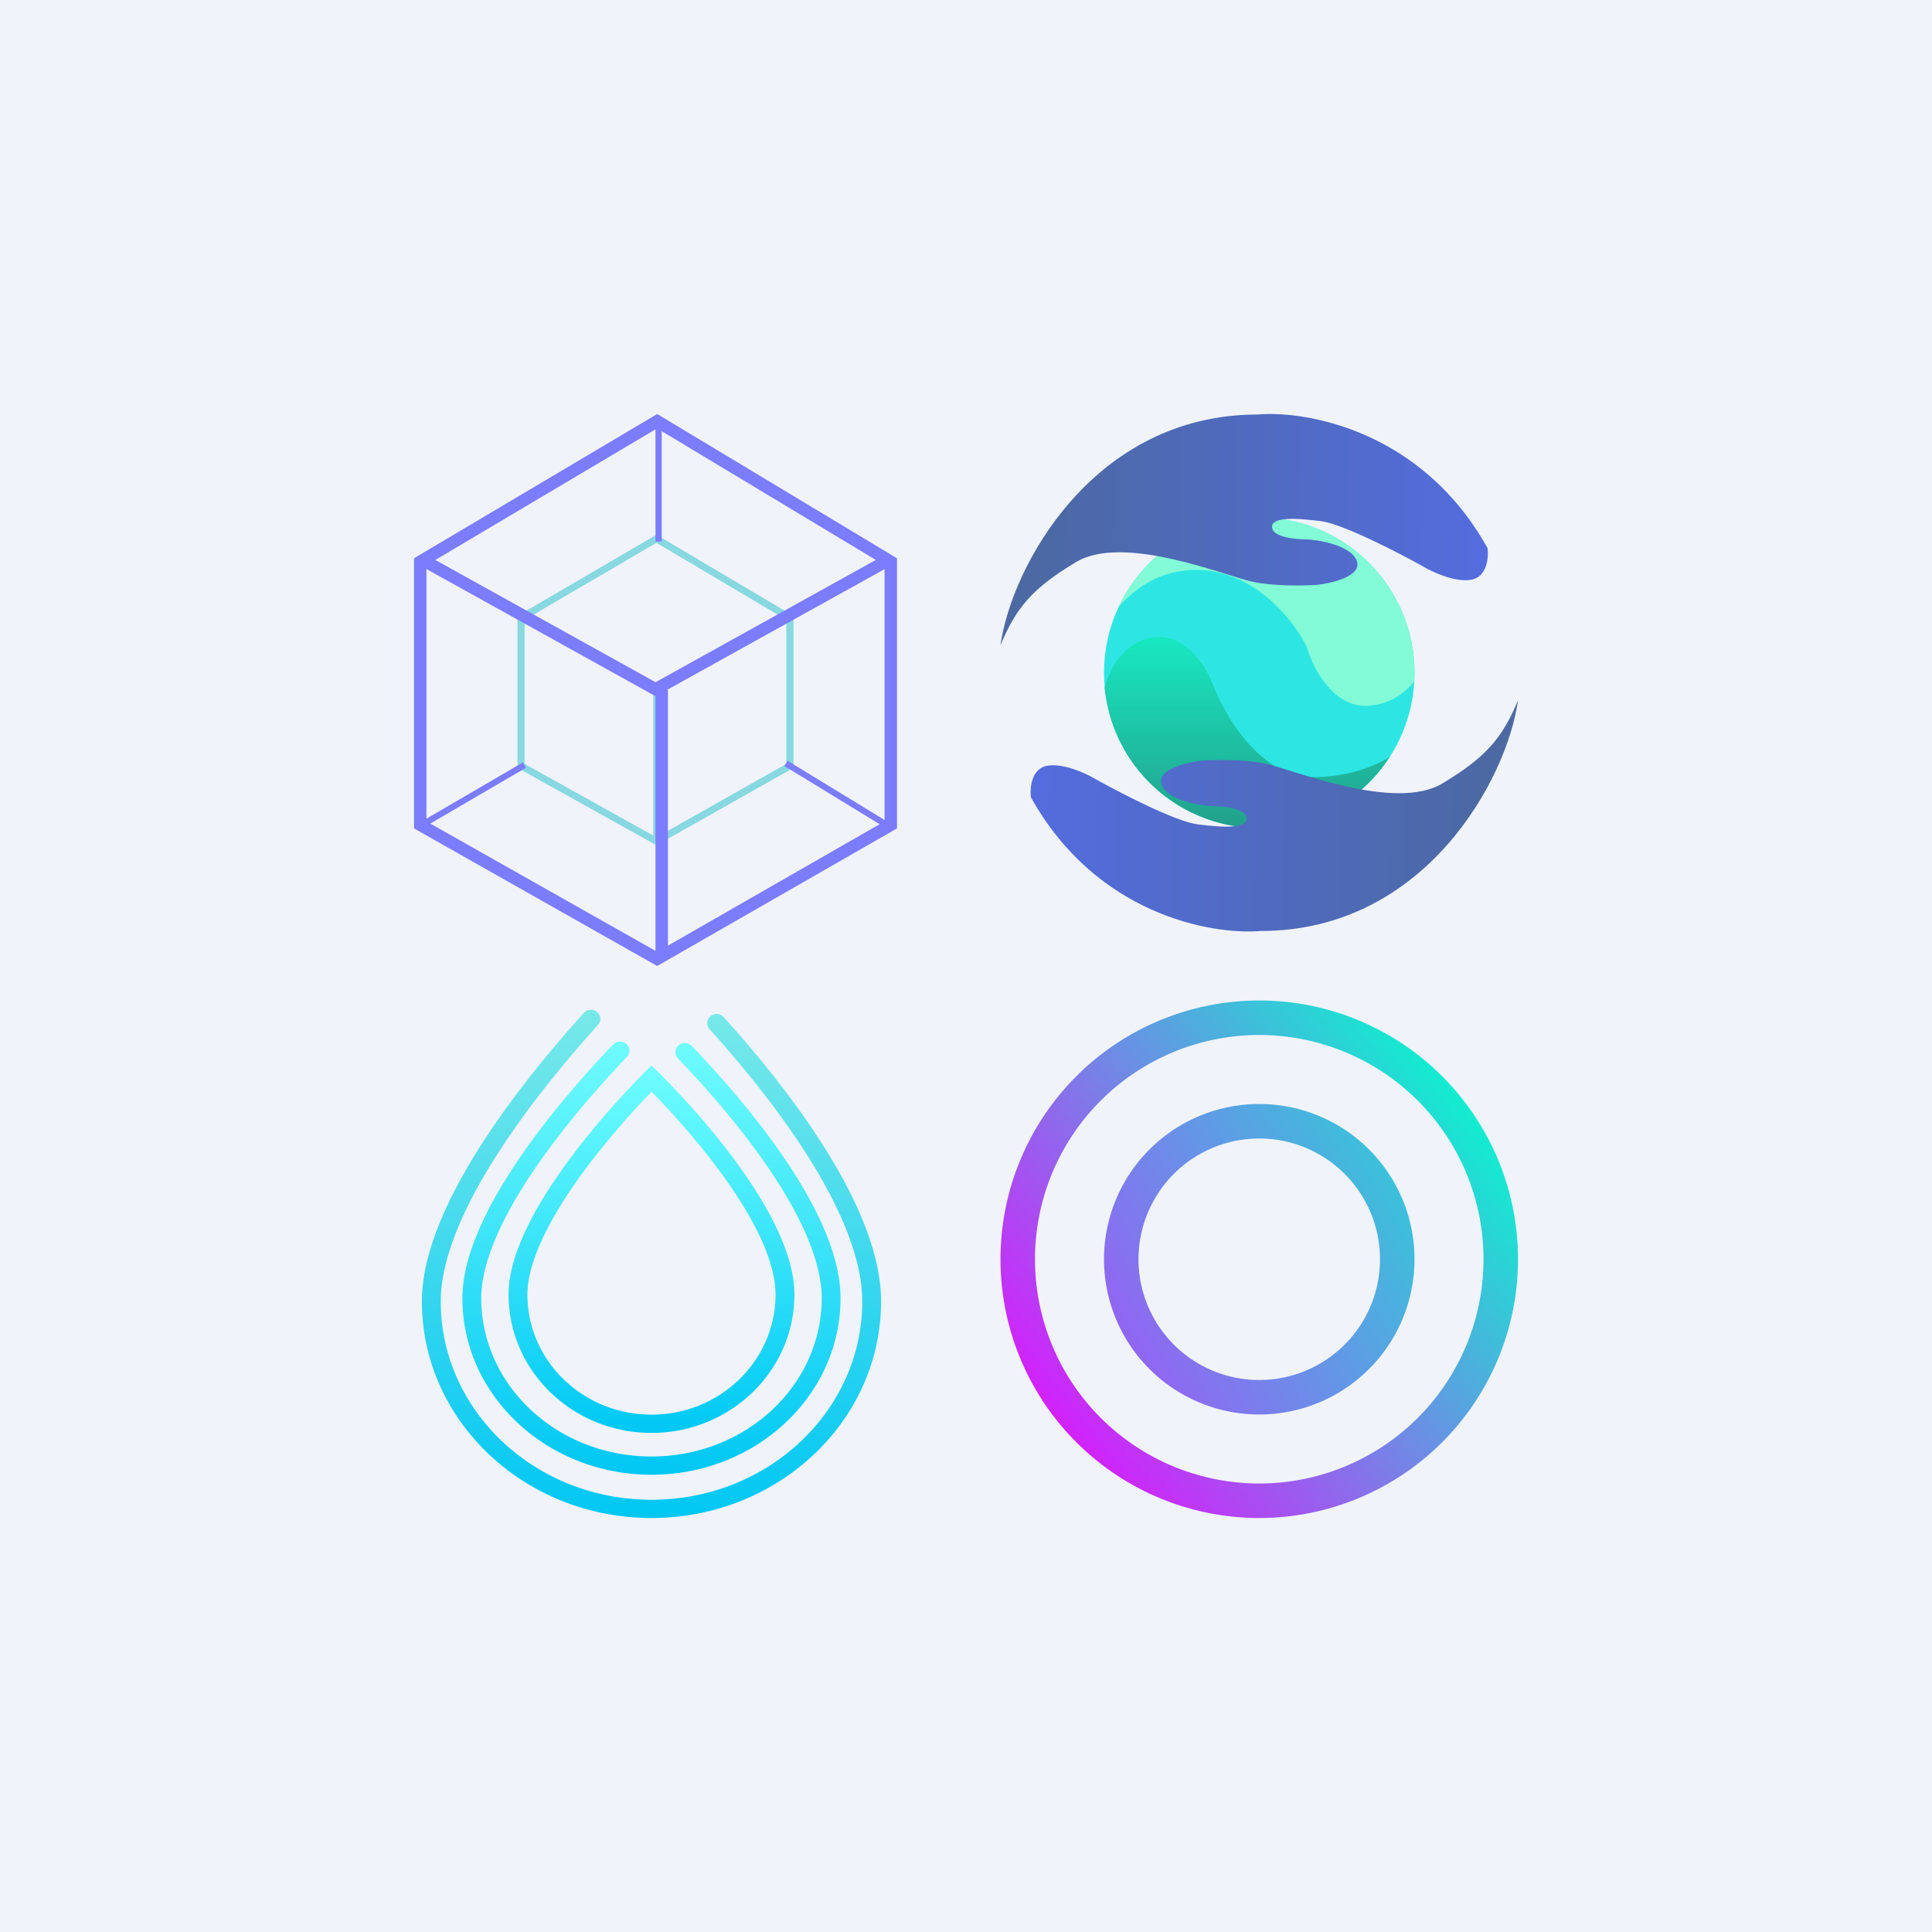 ﻿<?xml version="1.0" standalone="no"?>
<!DOCTYPE svg PUBLIC "-//W3C//DTD SVG 1.1//EN" 
"http://www.w3.org/Graphics/SVG/1.1/DTD/svg11.dtd">
<svg width="56" height="56" fill="none" xmlns="http://www.w3.org/2000/svg"><path fill="#F0F3FA" d="M0 0h56v56H0z"/><path fill-rule="evenodd" clip-rule="evenodd" d="M36.5 41a4.5 4.5 0 100-9 4.5 4.5 0 000 9zm0-1a3.5 3.5 0 100-7 3.5 3.5 0 000 7z" fill="url(#paint0_linear_1530)"/><path fill-rule="evenodd" clip-rule="evenodd" d="M36.5 44a7.5 7.5 0 100-15 7.5 7.5 0 000 15zm0-1a6.5 6.5 0 100-13 6.5 6.5 0 000 13z" fill="url(#paint1_linear_1530)"/><path fill-rule="evenodd" clip-rule="evenodd" d="M18.884 41.004c1.986 0 3.596-1.56 3.596-3.483 0-.565-.217-1.235-.59-1.953-.367-.71-.863-1.426-1.37-2.07a23 23 0 00-1.634-1.854 24.406 24.406 0 00-1.638 1.876c-.507.648-1.004 1.366-1.372 2.075-.372.717-.589 1.378-.589 1.926 0 1.924 1.61 3.483 3.597 3.483zm-.38-9.738c-1.023 1.054-3.763 4.082-3.763 6.255 0 2.216 1.855 4.012 4.143 4.012s4.142-1.796 4.142-4.012c0-2.221-2.735-5.214-3.76-6.258l-.116-.117c-.167-.167-.266-.26-.266-.26s-.106.1-.285.282l-.095.098z" fill="url(#paint2_linear_1530)"/><path d="M18.174 30.28a.276.276 0 00-.402-.006c-1.602 1.68-4.369 4.934-4.369 7.355 0 2.826 2.454 5.117 5.48 5.117 3.027 0 5.48-2.291 5.48-5.117 0-2.45-2.706-5.636-4.315-7.314a.277.277 0 00-.384-.011.26.26 0 00-.012.375c.456.475 1 1.073 1.543 1.739.673.825 1.336 1.745 1.828 2.662.497.924.795 1.8.795 2.549 0 2.516-2.19 4.588-4.934 4.588-2.745 0-4.935-2.072-4.935-4.588 0-.727.297-1.593.794-2.515.493-.914 1.156-1.837 1.83-2.668.564-.696 1.13-1.32 1.596-1.81a.26.26 0 00.005-.356z" fill="url(#paint3_linear_1530)"/><path d="M17.333 29.358a.277.277 0 00-.408 0c-1.963 2.175-4.696 5.685-4.696 8.363 0 3.468 2.98 6.279 6.655 6.279 3.675 0 6.654-2.811 6.654-6.279 0-2.678-2.61-6.075-4.561-8.24a.278.278 0 00-.391-.017.26.26 0 00-.018.368c.387.43.8.908 1.213 1.42.82 1.015 1.63 2.15 2.232 3.285.607 1.141.98 2.237.98 3.184 0 3.163-2.722 5.75-6.11 5.75-3.387 0-6.108-2.587-6.108-5.75 0-.921.371-2.004.979-3.143.603-1.13 1.413-2.269 2.233-3.291.46-.574.922-1.108 1.346-1.579a.26.26 0 000-.35z" fill="url(#paint4_linear_1530)"/><path fill-rule="evenodd" clip-rule="evenodd" d="M19.028 15.5L23 17.853v4.404L19.028 24.5 15 22.257v-4.405l4.028-2.352zm-3.822 6.641V18.03l3.73 2.038v4.151l-3.73-2.077zm3.936 2.063l3.652-2.062v-4.113l-3.652 1.995v4.18zm-.115-8.47l3.621 2.145L19 19.872l-3.647-1.992 3.674-2.146z" fill="#87D8E0"/><path fill-rule="evenodd" clip-rule="evenodd" d="M26 16.182L19.049 12 12 16.182v7.83L19.049 28 26 24.012v-7.83zM12.36 23.73l2.796-1.631.092.153-2.775 1.62L19 27.561v-7.381l-6.64-3.686v7.234zm13.136.16l-6.135 3.52V20h-.032l6.31-3.503v7.27l-2.811-1.716-.095.151 2.763 1.687zm-.11-7.66l-6.206-3.733v3.2H19v-3.252l-6.381 3.786 6.383 3.543 6.383-3.544z" fill="#7C7CFF"/><circle cx="36.5" cy="19.5" fill="#2DE6E3" r="4.5"/><path fill-rule="evenodd" clip-rule="evenodd" d="M40.994 19.742a1.8 1.8 0 01-1.34.713c-1.013.069-1.608-1.112-1.78-1.71-.358-.742-1.505-2.225-3.215-2.225-1.002 0-1.743.508-2.238 1.078a4.5 4.5 0 018.573 2.144z" fill="#82FBD6"/><path fill-rule="evenodd" clip-rule="evenodd" d="M40.277 21.947a4.5 4.5 0 01-8.257-2.016c.154-.563.47-1.112 1.063-1.36 1.101-.461 1.844.659 2.078 1.277.334.893 1.377 2.679 2.88 2.679.986 0 1.746-.288 2.236-.58z" fill="url(#paint5_linear_1530)"/><path d="M36.453 12.015c-4.762 0-7.14 4.41-7.453 6.687.456-1.1.935-1.656 2.19-2.41 1.38-.828 4.347.405 5.117.571.615.133 1.509.115 1.879.089.428-.05 1.258-.25 1.151-.66-.133-.512-1.24-.659-1.506-.659-.265 0-.945-.058-.96-.351-.014-.293.62-.278 1.418-.176.638.082 2.244.913 2.968 1.318.27.162.927.463 1.387.381.46-.082.508-.644.474-.915-1.885-3.396-5.229-3.998-6.665-3.875z" fill="url(#paint6_linear_1530)"/><path d="M36.547 26.985c4.762 0 7.14-4.41 7.453-6.687-.456 1.1-.935 1.656-2.19 2.41-1.38.828-4.347-.405-5.117-.571-.615-.133-1.509-.115-1.879-.089-.428.05-1.258.25-1.151.66.133.512 1.24.659 1.506.659.265 0 .945.058.96.351.014.293-.62.278-1.418.176-.638-.082-2.244-.913-2.967-1.318-.271-.162-.928-.463-1.388-.381-.46.082-.508.644-.474.915 1.885 3.396 5.229 3.998 6.665 3.875z" fill="url(#paint7_linear_1530)"/><defs><linearGradient id="paint0_linear_1530" x1="43.617" y1="32.038" x2="28.728" y2="40.676" gradientUnits="userSpaceOnUse"><stop stop-color="#17E8D0"/><stop offset="1" stop-color="#BA3AFE"/></linearGradient><linearGradient id="paint1_linear_1530" x1="44" y1="31.811" x2="30.193" y2="42.413" gradientUnits="userSpaceOnUse"><stop stop-color="#02FECC"/><stop offset="1" stop-color="#E013FE"/></linearGradient><linearGradient id="paint2_linear_1530" x1="18.884" y1="30.885" x2="18.884" y2="41.533" gradientUnits="userSpaceOnUse"><stop stop-color="#6FFEFE"/><stop offset="1" stop-color="#00C8F4"/></linearGradient><linearGradient id="paint3_linear_1530" x1="18.884" y1="30.19" x2="18.884" y2="42.746" gradientUnits="userSpaceOnUse"><stop stop-color="#6FFCFC"/><stop offset="1" stop-color="#01C7F3"/></linearGradient><linearGradient id="paint4_linear_1530" x1="18.884" y1="29.268" x2="18.884" y2="44" gradientUnits="userSpaceOnUse"><stop stop-color="#78E9E9"/><stop offset="1" stop-color="#01C7F3"/></linearGradient><linearGradient id="paint5_linear_1530" x1="36.149" y1="18.462" x2="36.149" y2="24" gradientUnits="userSpaceOnUse"><stop stop-color="#18E8C1"/><stop offset="1" stop-color="#22A08B"/></linearGradient><linearGradient id="paint6_linear_1530" x1="30.082" y1="16.315" x2="43.127" y2="16.45" gradientUnits="userSpaceOnUse"><stop stop-color="#4C69A4"/><stop offset="1" stop-color="#546CDE"/></linearGradient><linearGradient id="paint7_linear_1530" x1="42.918" y1="22.685" x2="29.873" y2="22.55" gradientUnits="userSpaceOnUse"><stop stop-color="#4C69A4"/><stop offset="1" stop-color="#546CDE"/></linearGradient></defs></svg>